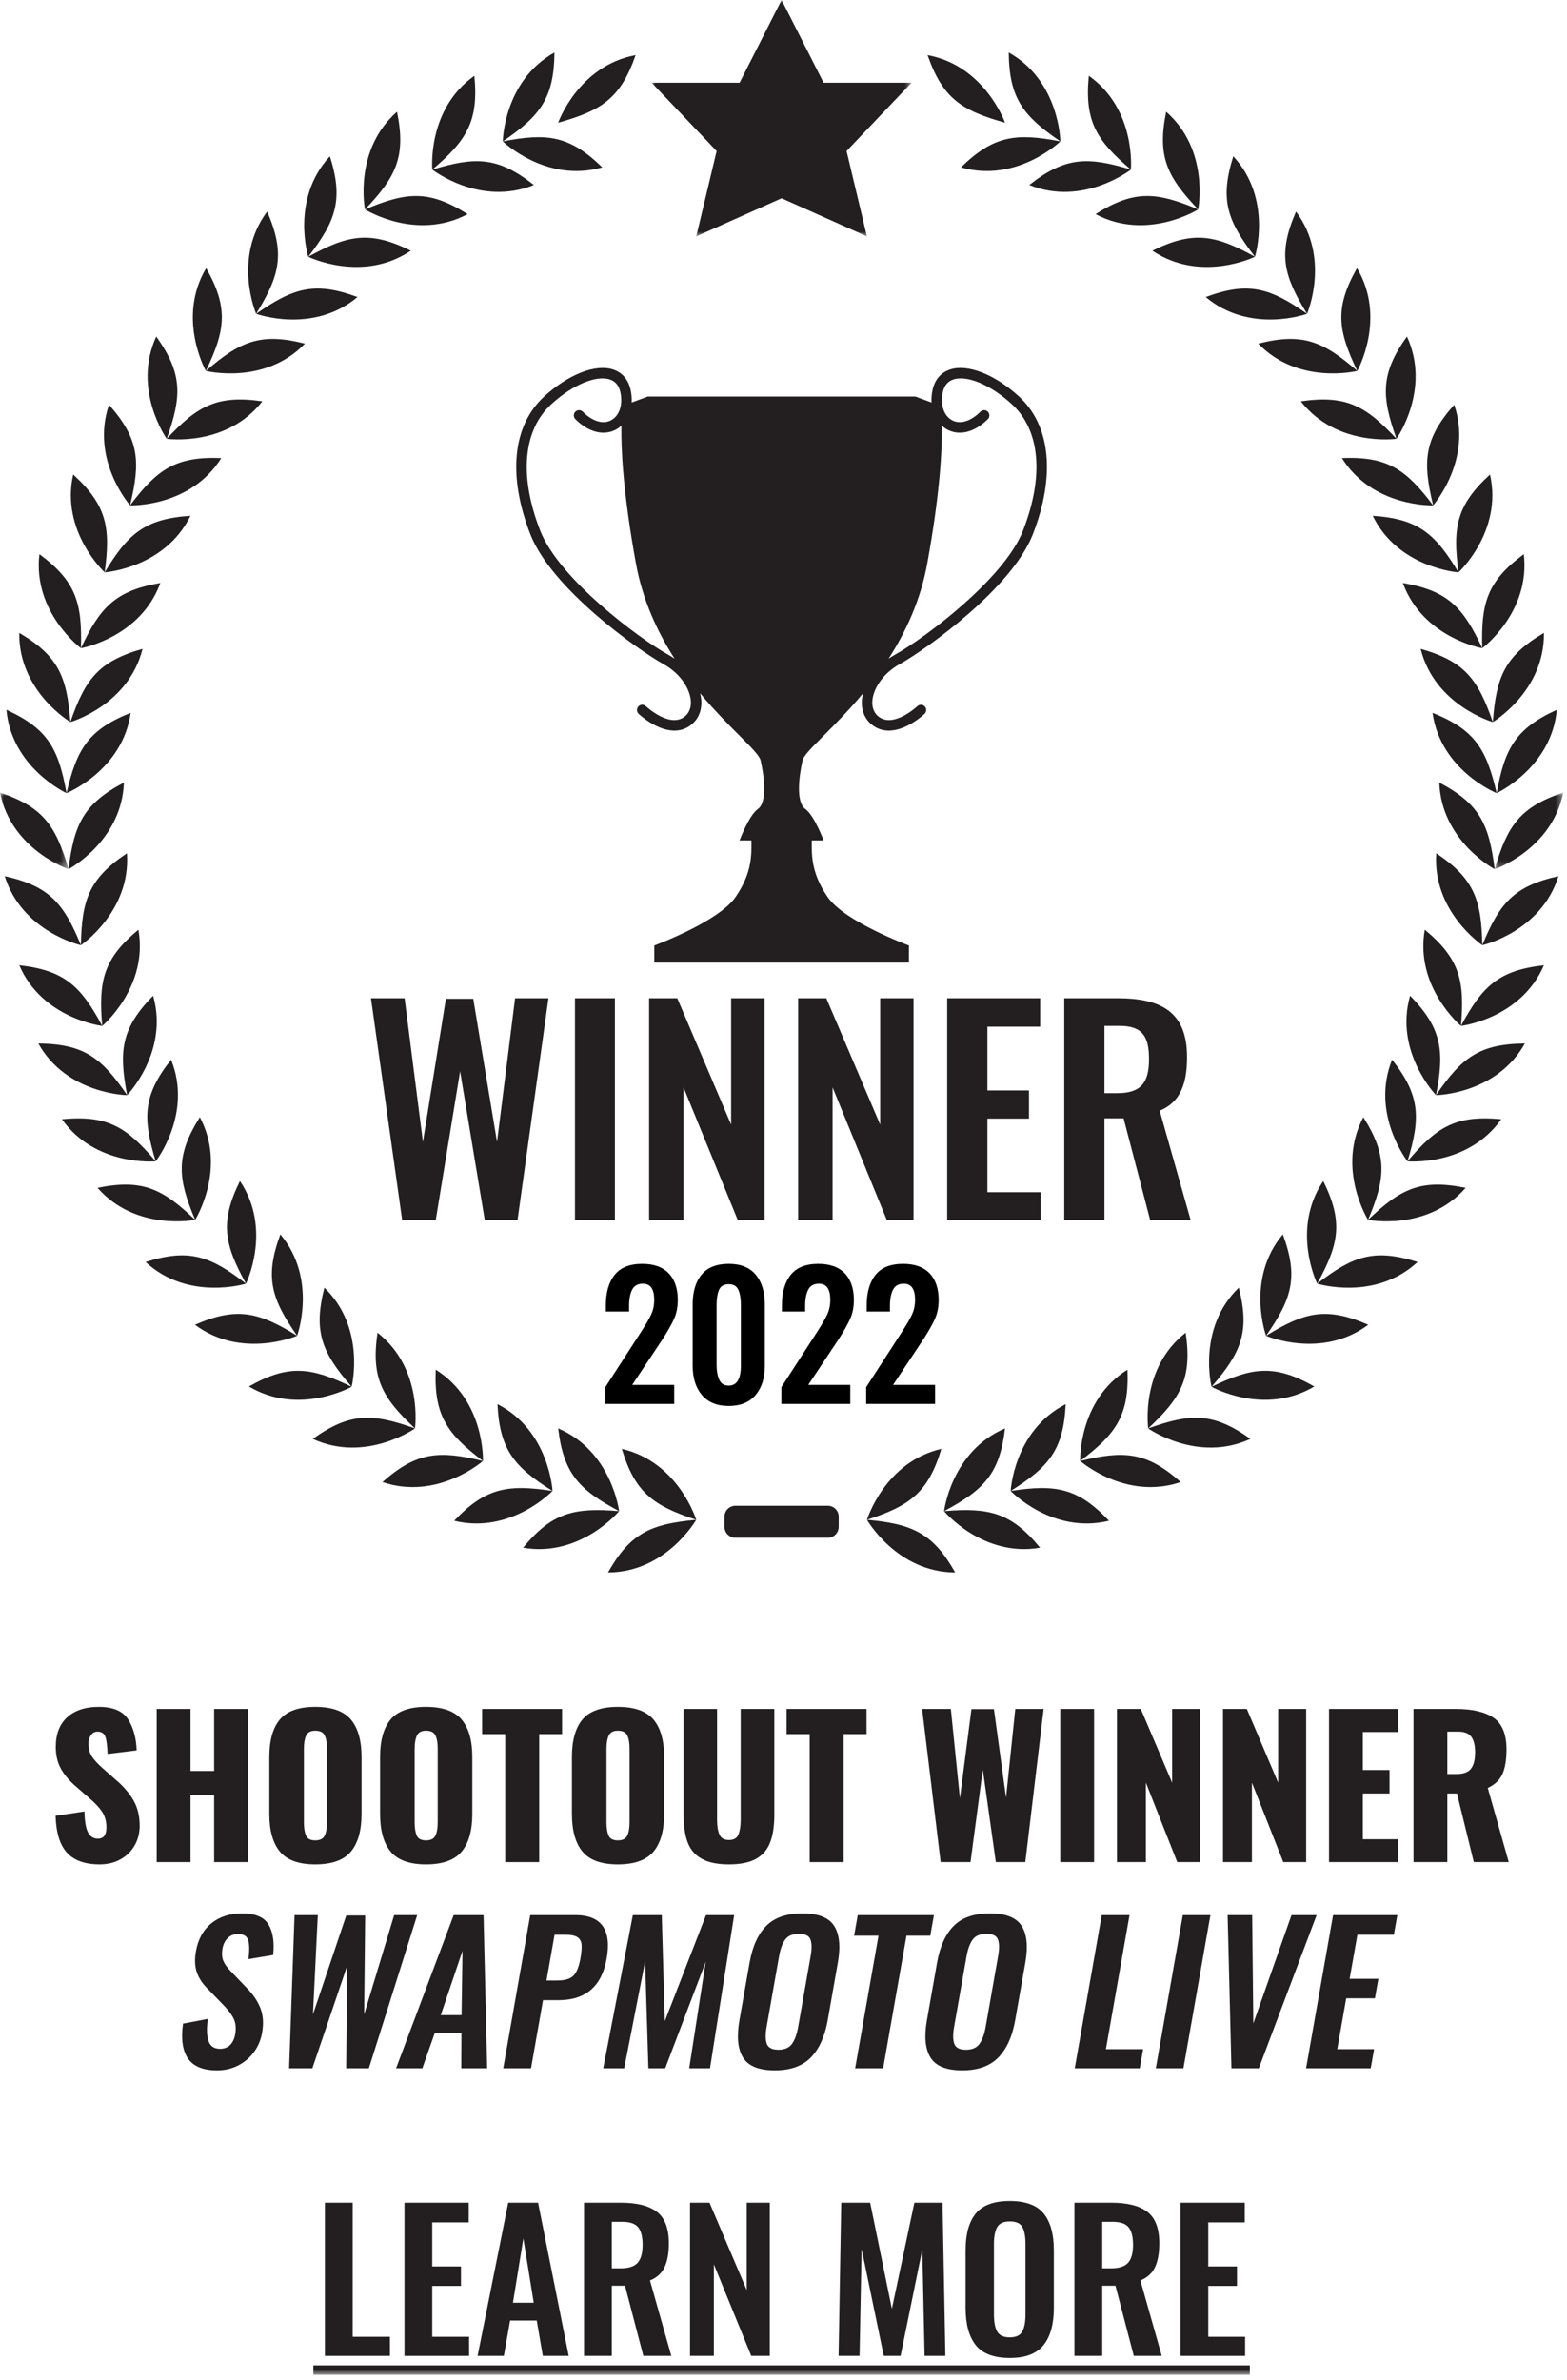 <?xml version="1.0" encoding="UTF-8"?>
<svg width="220px" height="334px" viewBox="0 0 220 334" version="1.1" xmlns="http://www.w3.org/2000/svg" xmlns:xlink="http://www.w3.org/1999/xlink">
    <title>winner_shootout_black_badge</title>
    <defs>
        <polygon id="path-1" points="0 0 36.484 0 36.484 33.168 0 33.168"></polygon>
        <polygon id="path-3" points="0 0 9.621 0 9.621 10.746 0 10.746"></polygon>
        <polygon id="path-5" points="0 0 9.62 0 9.62 10.746 0 10.746"></polygon>
        <polygon id="path-7" points="0 333.23 219.465 333.23 219.465 0 0 0"></polygon>
        <polygon id="path-9" points="0 333.23 219.465 333.23 219.465 0 0 0"></polygon>
        <polygon id="path-11" points="0 333.23 219.465 333.23 219.465 0 0 0"></polygon>
        <polygon id="path-13" points="0 333.23 219.465 333.23 219.465 0 0 0"></polygon>
        <polygon id="path-15" points="0 333.23 219.465 333.23 219.465 0 0 0"></polygon>
        <polygon id="path-17" points="0 333.23 219.465 333.23 219.465 0 0 0"></polygon>
        <polygon id="path-19" points="0 333.23 219.465 333.23 219.465 0 0 0"></polygon>
        <polygon id="path-21" points="0 333.23 219.465 333.23 219.465 0 0 0"></polygon>
        <polygon id="path-23" points="0 333.23 219.465 333.23 219.465 0 0 0"></polygon>
        <polygon id="path-25" points="0 333.23 219.465 333.23 219.465 0 0 0"></polygon>
        <polygon id="path-27" points="0 333.23 219.465 333.23 219.465 0 0 0"></polygon>
        <polygon id="path-29" points="0 333.23 219.465 333.23 219.465 0 0 0"></polygon>
        <polygon id="path-31" points="0 333.23 219.465 333.23 219.465 0 0 0"></polygon>
        <polygon id="path-33" points="0 333.23 219.465 333.23 219.465 0 0 0"></polygon>
        <polygon id="path-35" points="0 333.23 219.465 333.23 219.465 0 0 0"></polygon>
        <polygon id="path-37" points="0 333.23 219.465 333.23 219.465 0 0 0"></polygon>
        <polygon id="path-39" points="0 333.23 219.465 333.23 219.465 0 0 0"></polygon>
        <polygon id="path-41" points="0 333.23 219.465 333.23 219.465 0 0 0"></polygon>
        <polygon id="path-43" points="0 333.23 219.465 333.23 219.465 0 0 0"></polygon>
        <polygon id="path-45" points="0 333.23 219.465 333.23 219.465 0 0 0"></polygon>
        <polygon id="path-47" points="0 333.23 219.465 333.23 219.465 0 0 0"></polygon>
        <polygon id="path-49" points="0 333.23 219.465 333.23 219.465 0 0 0"></polygon>
        <polygon id="path-51" points="0 333.23 219.465 333.23 219.465 0 0 0"></polygon>
        <polygon id="path-53" points="0 333.23 219.465 333.23 219.465 0 0 0"></polygon>
        <polygon id="path-55" points="0 333.23 219.465 333.23 219.465 0 0 0"></polygon>
        <polygon id="path-57" points="0 333.23 219.465 333.23 219.465 0 0 0"></polygon>
        <polygon id="path-59" points="0 333.23 219.465 333.23 219.465 0 0 0"></polygon>
        <polygon id="path-61" points="0 333.23 219.465 333.23 219.465 0 0 0"></polygon>
        <polygon id="path-63" points="0 333.23 219.465 333.23 219.465 0 0 0"></polygon>
        <polygon id="path-65" points="0 333.23 219.465 333.23 219.465 0 0 0"></polygon>
        <polygon id="path-67" points="0 333.23 219.465 333.23 219.465 0 0 0"></polygon>
        <polygon id="path-69" points="0 333.23 219.465 333.23 219.465 0 0 0"></polygon>
        <polygon id="path-71" points="0 333.23 219.465 333.23 219.465 0 0 0"></polygon>
        <polygon id="path-73" points="0 333.23 219.465 333.23 219.465 0 0 0"></polygon>
        <polygon id="path-75" points="0 333.23 219.465 333.23 219.465 0 0 0"></polygon>
        <polygon id="path-77" points="0 333.23 219.465 333.23 219.465 0 0 0"></polygon>
        <polygon id="path-79" points="0 333.23 219.465 333.23 219.465 0 0 0"></polygon>
        <polygon id="path-81" points="0 333.23 219.465 333.23 219.465 0 0 0"></polygon>
        <polygon id="path-83" points="0 333.23 219.465 333.23 219.465 0 0 0"></polygon>
        <polygon id="path-85" points="0 333.23 219.465 333.23 219.465 0 0 0"></polygon>
        <polygon id="path-87" points="0 333.23 219.465 333.23 219.465 0 0 0"></polygon>
        <polygon id="path-89" points="0 333.23 219.465 333.23 219.465 0 0 0"></polygon>
    </defs>
    <g id="Page-1" stroke="none" stroke-width="1" fill="none" fill-rule="evenodd">
        <g id="winner_shootout_black_badge" transform="translate(-0, 0)">
            <path d="M143.626,74.453 C140.989,81.209 129.829,89.547 125.621,91.885 C125.318,92.054 125.029,92.24 124.749,92.433 C127.158,88.695 129.242,84.246 130.186,79.05 C132.017,68.982 132.284,62.897 132.224,59.727 C132.453,59.933 132.698,60.123 132.976,60.271 C134.706,61.201 136.846,60.656 138.689,58.813 C138.977,58.526 138.976,58.059 138.688,57.771 C138.401,57.482 137.931,57.484 137.645,57.772 C136.29,59.128 134.805,59.578 133.671,58.971 C132.523,58.358 132.004,56.841 132.351,55.107 C132.548,54.123 133.037,53.516 133.847,53.249 C135.776,52.613 139.076,53.996 142.038,56.696 C146.033,60.334 146.612,66.806 143.626,74.453 M93.844,91.885 C89.636,89.547 78.477,81.209 75.839,74.453 C72.853,66.806 73.433,60.334 77.427,56.696 C80.39,53.996 83.689,52.613 85.618,53.249 C86.428,53.516 86.918,54.123 87.115,55.107 C87.461,56.841 86.943,58.358 85.795,58.971 C84.66,59.578 83.176,59.128 81.82,57.772 C81.534,57.484 81.064,57.482 80.778,57.771 C80.489,58.059 80.489,58.526 80.776,58.813 C82.62,60.656 84.759,61.201 86.489,60.271 C86.767,60.123 87.013,59.933 87.242,59.727 C87.182,62.897 87.449,68.982 89.279,79.05 C90.224,84.246 92.308,88.695 94.717,92.434 C94.437,92.24 94.148,92.054 93.844,91.885 M143.031,55.605 C139.637,52.513 135.845,51.039 133.387,51.848 C132.065,52.283 131.208,53.309 130.906,54.818 C130.791,55.391 130.755,55.948 130.784,56.48 L128.528,55.648 L109.733,55.648 L90.938,55.648 L88.681,56.48 C88.711,55.948 88.675,55.391 88.56,54.818 C88.258,53.309 87.401,52.283 86.078,51.848 C83.62,51.039 79.829,52.513 76.434,55.605 C71.963,59.678 71.247,66.742 74.465,74.989 C77.403,82.512 89.344,91.071 93.128,93.174 C95.704,94.604 96.926,96.852 96.995,98.445 C97.024,99.121 96.872,100.054 95.977,100.659 C93.874,102.074 90.704,99.125 90.673,99.096 C90.378,98.816 89.911,98.828 89.631,99.124 C89.352,99.42 89.363,99.886 89.658,100.166 C89.785,100.285 92.108,102.455 94.573,102.52 C95.323,102.539 96.085,102.365 96.803,101.88 C97.941,101.111 98.532,99.869 98.467,98.382 C98.452,98.017 98.387,97.651 98.297,97.286 C102.471,102.307 106.494,105.428 106.784,106.69 C107.337,109.085 107.706,112.586 106.416,113.507 C105.126,114.429 103.836,117.93 103.836,117.93 L105.495,117.93 C105.495,119.773 105.679,122.352 103.283,125.853 C100.888,129.354 91.859,132.671 91.859,132.671 L91.859,135.067 L109.733,135.067 L127.606,135.067 L127.606,132.671 C127.606,132.671 118.577,129.354 116.182,125.853 C113.787,122.352 113.971,119.773 113.971,117.93 L115.629,117.93 C115.629,117.93 114.339,114.429 113.05,113.507 C111.76,112.586 112.128,109.085 112.681,106.69 C112.972,105.428 116.995,102.307 121.168,97.286 C121.079,97.651 121.013,98.017 120.998,98.382 C120.933,99.869 121.524,101.111 122.662,101.88 C123.381,102.365 124.143,102.539 124.893,102.52 C127.357,102.455 129.681,100.285 129.808,100.166 C130.103,99.886 130.113,99.42 129.835,99.124 C129.555,98.828 129.088,98.816 128.793,99.096 C128.761,99.125 125.591,102.074 123.489,100.659 C122.594,100.054 122.441,99.121 122.47,98.445 C122.539,96.852 123.761,94.604 126.337,93.174 C130.121,91.071 142.063,82.512 145,74.989 C148.219,66.742 147.502,59.678 143.031,55.605" id="Fill-1" fill="#231F20" fill-rule="nonzero"></path>
            <g id="Fill-3-Clipped" transform="translate(91.491, 0)">
                <mask id="mask-2" fill="white">
                    <use xlink:href="#path-1"></use>
                </mask>
                <g id="path-1"></g>
                <polygon id="Fill-3" fill="#231F20" fill-rule="nonzero" mask="url(#mask-2)" points="36.484 11.609 24.138 11.609 18.242 -0 12.345 11.609 0 11.609 9.121 21.191 6.263 33.168 18.242 27.824 30.22 33.168 27.363 21.191"></polygon>
            </g>
            <path d="M87.303,203.306 C89.146,209.448 91.725,211.291 97.745,213.256 C97.745,213.256 95.278,205.149 87.303,203.306" id="Fill-6" fill="#231F20" fill-rule="nonzero"></path>
            <path d="M85.36,220.65 C93.545,220.617 97.745,213.256 97.745,213.256 C91.439,213.842 88.516,215.068 85.36,220.65" id="Fill-8" fill="#231F20" fill-rule="nonzero"></path>
            <path d="M78.366,200.432 C79.114,206.801 81.334,209.063 86.921,212.045 C86.921,212.045 85.9,203.632 78.366,200.432" id="Fill-10" fill="#231F20" fill-rule="nonzero"></path>
            <path d="M86.921,212.044 C80.61,211.525 77.518,212.225 73.44,217.175 C81.507,218.564 86.921,212.044 86.921,212.044" id="Fill-12" fill="#231F20" fill-rule="nonzero"></path>
            <path d="M69.847,197.032 C70.149,203.437 72.206,205.849 77.571,209.213 C77.571,209.213 77.139,200.75 69.847,197.032" id="Fill-14" fill="#231F20" fill-rule="nonzero"></path>
            <path d="M77.571,209.213 C71.312,208.256 68.179,208.738 63.766,213.391 C71.716,215.339 77.571,209.213 77.571,209.213" id="Fill-16" fill="#231F20" fill-rule="nonzero"></path>
            <path d="M61.175,192.196 C60.918,198.604 62.757,201.185 67.809,205.004 C67.809,205.004 68.116,196.535 61.175,192.196" id="Fill-18" fill="#231F20" fill-rule="nonzero"></path>
            <path d="M53.692,207.962 C61.442,210.596 67.808,205.003 67.808,205.003 C61.656,203.504 58.494,203.712 53.692,207.962" id="Fill-20" fill="#231F20" fill-rule="nonzero"></path>
            <path d="M53.001,187.006 C52.075,193.351 53.635,196.112 58.26,200.437 C58.26,200.437 59.45,192.046 53.001,187.006" id="Fill-22" fill="#231F20" fill-rule="nonzero"></path>
            <path d="M43.911,201.904 C51.344,205.334 58.26,200.437 58.26,200.437 C52.298,198.303 49.131,198.179 43.911,201.904" id="Fill-24" fill="#231F20" fill-rule="nonzero"></path>
            <path d="M45.543,180.686 C43.959,186.9 45.221,189.807 49.369,194.593 C49.369,194.593 51.43,186.373 45.543,180.686" id="Fill-26" fill="#231F20" fill-rule="nonzero"></path>
            <path d="M34.945,194.552 C41.978,198.74 49.369,194.593 49.369,194.593 C43.663,191.847 40.525,191.392 34.945,194.552" id="Fill-28" fill="#231F20" fill-rule="nonzero"></path>
            <path d="M39.363,173.207 C37.138,179.221 38.09,182.245 41.715,187.438 C41.715,187.438 44.623,179.478 39.363,173.207" id="Fill-30" fill="#231F20" fill-rule="nonzero"></path>
            <path d="M41.715,187.438 C36.327,184.111 33.255,183.331 27.373,185.89 C33.931,190.79 41.715,187.438 41.715,187.438" id="Fill-32" fill="#231F20" fill-rule="nonzero"></path>
            <path d="M33.688,165.723 C30.847,171.472 31.477,174.579 34.539,180.122 C34.539,180.122 38.264,172.51 33.688,165.723" id="Fill-34" fill="#231F20" fill-rule="nonzero"></path>
            <path d="M34.539,180.122 C29.529,176.25 26.554,175.153 20.439,177.083 C26.447,182.642 34.539,180.122 34.539,180.122" id="Fill-36" fill="#231F20" fill-rule="nonzero"></path>
            <path d="M28.059,156.764 C24.633,162.184 24.934,165.34 27.4,171.173 C27.4,171.173 31.901,163.992 28.059,156.764" id="Fill-38" fill="#231F20" fill-rule="nonzero"></path>
            <path d="M27.399,171.173 C22.821,166.798 19.978,165.396 13.694,166.677 C19.089,172.833 27.399,171.173 27.399,171.173" id="Fill-40" fill="#231F20" fill-rule="nonzero"></path>
            <path d="M24.019,148.696 C20.045,153.728 20.016,156.898 21.857,162.956 C21.857,162.956 27.085,156.286 24.019,148.696" id="Fill-42" fill="#231F20" fill-rule="nonzero"></path>
            <path d="M21.858,162.956 C17.762,158.127 15.081,156.435 8.698,157.052 C13.42,163.738 21.858,162.956 21.858,162.956" id="Fill-44" fill="#231F20" fill-rule="nonzero"></path>
            <path d="M21.494,139.716 C17.015,144.305 16.654,147.455 17.852,153.673 C17.852,153.673 23.747,147.585 21.494,139.716" id="Fill-46" fill="#231F20" fill-rule="nonzero"></path>
            <path d="M5.382,146.425 C9.379,153.568 17.853,153.672 17.853,153.672 C14.284,148.441 11.795,146.479 5.382,146.425" id="Fill-48" fill="#231F20" fill-rule="nonzero"></path>
            <path d="M19.433,130.457 C14.499,134.553 13.811,137.648 14.353,143.957 C14.353,143.957 20.852,138.518 19.433,130.457" id="Fill-50" fill="#231F20" fill-rule="nonzero"></path>
            <path d="M14.353,143.957 C11.351,138.381 9.08,136.169 2.708,135.446 C5.937,142.966 14.353,143.957 14.353,143.957" id="Fill-52" fill="#231F20" fill-rule="nonzero"></path>
            <path d="M17.82,119.734 C12.486,123.292 11.477,126.297 11.358,132.629 C11.358,132.629 18.389,127.899 17.82,119.734" id="Fill-54" fill="#231F20" fill-rule="nonzero"></path>
            <path d="M11.357,132.628 C8.954,126.769 6.928,124.332 0.665,122.946 C3.091,130.764 11.357,132.628 11.357,132.628" id="Fill-56" fill="#231F20" fill-rule="nonzero"></path>
            <path d="M17.396,109.814 C11.718,112.795 10.402,115.678 9.621,121.963 C9.621,121.963 17.109,117.994 17.396,109.814" id="Fill-58" fill="#231F20" fill-rule="nonzero"></path>
            <g id="Fill-60-Clipped" transform="translate(0, 111.217)">
                <mask id="mask-4" fill="white">
                    <use xlink:href="#path-3"></use>
                </mask>
                <g id="path-3"></g>
                <path d="M9.621,10.746 C7.844,4.668 6.083,2.033 -0,0 C1.594,8.028 9.621,10.746 9.621,10.746" id="Fill-60" fill="#231F20" fill-rule="nonzero" mask="url(#mask-4)"></path>
            </g>
            <path d="M18.345,100.027 C12.386,102.398 10.775,105.128 9.342,111.296 C9.342,111.296 17.203,108.133 18.345,100.027" id="Fill-63" fill="#231F20" fill-rule="nonzero"></path>
            <path d="M9.342,111.296 C8.209,105.066 6.733,102.261 0.897,99.603 C1.643,107.754 9.342,111.296 9.342,111.296" id="Fill-65" fill="#231F20" fill-rule="nonzero"></path>
            <path d="M20.012,91.053 C13.838,92.788 11.95,95.335 9.88,101.32 C9.88,101.32 18.029,98.995 20.012,91.053" id="Fill-67" fill="#231F20" fill-rule="nonzero"></path>
            <path d="M9.88,101.32 C9.405,95.005 8.23,92.061 2.704,88.808 C2.595,96.993 9.88,101.32 9.88,101.32" id="Fill-69" fill="#231F20" fill-rule="nonzero"></path>
            <path d="M22.511,81.804 C16.191,82.884 14.047,85.22 11.362,90.955 C11.362,90.955 19.71,89.495 22.511,81.804" id="Fill-71" fill="#231F20" fill-rule="nonzero"></path>
            <path d="M11.363,90.955 C11.55,84.625 10.69,81.574 5.534,77.761 C4.569,85.89 11.363,90.955 11.363,90.955" id="Fill-73" fill="#231F20" fill-rule="nonzero"></path>
            <path d="M26.74,72.378 C20.341,72.792 17.966,74.891 14.696,80.314 C14.696,80.314 23.151,79.735 26.74,72.378" id="Fill-75" fill="#231F20" fill-rule="nonzero"></path>
            <path d="M14.696,80.314 C15.545,74.039 15.008,70.915 10.278,66.583 C8.468,74.567 14.696,80.314 14.696,80.314" id="Fill-77" fill="#231F20" fill-rule="nonzero"></path>
            <path d="M31.067,64.278 C24.659,64.02 22.078,65.86 18.259,70.911 C18.259,70.911 26.728,71.219 31.067,64.278" id="Fill-79" fill="#231F20" fill-rule="nonzero"></path>
            <path d="M15.3,56.794 C12.666,64.544 18.259,70.911 18.259,70.911 C19.759,64.759 19.55,61.596 15.3,56.794" id="Fill-81" fill="#231F20" fill-rule="nonzero"></path>
            <path d="M36.835,56.314 C30.49,55.388 27.73,56.947 23.404,61.572 C23.404,61.572 31.794,62.763 36.835,56.314" id="Fill-83" fill="#231F20" fill-rule="nonzero"></path>
            <path d="M21.938,47.223 C18.508,54.655 23.404,61.572 23.404,61.572 C25.539,55.61 25.663,52.443 21.938,47.223" id="Fill-85" fill="#231F20" fill-rule="nonzero"></path>
            <path d="M42.814,48.221 C36.6,46.637 33.692,47.899 28.906,52.047 C28.906,52.047 37.126,54.108 42.814,48.221" id="Fill-87" fill="#231F20" fill-rule="nonzero"></path>
            <path d="M28.948,37.623 C24.76,44.656 28.906,52.047 28.906,52.047 C31.653,46.341 32.107,43.204 28.948,37.623" id="Fill-89" fill="#231F20" fill-rule="nonzero"></path>
            <path d="M50.191,41.682 C44.176,39.457 41.153,40.408 35.96,44.033 C35.96,44.033 43.92,46.942 50.191,41.682" id="Fill-91" fill="#231F20" fill-rule="nonzero"></path>
            <path d="M37.51,29.692 C32.609,36.249 35.961,44.033 35.961,44.033 C39.288,38.645 40.068,35.573 37.51,29.692" id="Fill-93" fill="#231F20" fill-rule="nonzero"></path>
            <path d="M57.675,35.177 C51.927,32.336 48.819,32.966 43.276,36.027 C43.276,36.027 50.888,39.753 57.675,35.177" id="Fill-95" fill="#231F20" fill-rule="nonzero"></path>
            <path d="M46.316,21.927 C40.757,27.935 43.276,36.027 43.276,36.027 C47.149,31.016 48.246,28.043 46.316,21.927" id="Fill-97" fill="#231F20" fill-rule="nonzero"></path>
            <path d="M65.653,30.047 C60.233,26.62 57.077,26.922 51.244,29.387 C51.244,29.387 58.425,33.888 65.653,30.047" id="Fill-99" fill="#231F20" fill-rule="nonzero"></path>
            <path d="M55.741,15.683 C49.585,21.077 51.244,29.388 51.244,29.388 C55.619,24.81 57.021,21.967 55.741,15.683" id="Fill-101" fill="#231F20" fill-rule="nonzero"></path>
            <path d="M74.956,25.96 C69.924,21.986 66.754,21.956 60.696,23.798 C60.696,23.798 67.366,29.025 74.956,25.96" id="Fill-103" fill="#231F20" fill-rule="nonzero"></path>
            <path d="M66.6,10.638 C59.913,15.359 60.696,23.798 60.696,23.798 C65.525,19.702 67.216,17.021 66.6,10.638" id="Fill-105" fill="#231F20" fill-rule="nonzero"></path>
            <path d="M84.55,23.482 C79.961,19.003 76.812,18.642 70.594,19.841 C70.594,19.841 76.681,25.736 84.55,23.482" id="Fill-107" fill="#231F20" fill-rule="nonzero"></path>
            <path d="M77.841,7.37 C70.697,11.367 70.593,19.841 70.593,19.841 C75.824,16.272 77.786,13.783 77.841,7.37" id="Fill-109" fill="#231F20" fill-rule="nonzero"></path>
            <path d="M89.237,7.738 C81.188,9.227 78.366,17.218 78.366,17.218 C84.466,15.52 87.124,13.793 89.237,7.738" id="Fill-111" fill="#231F20" fill-rule="nonzero"></path>
            <path d="M132.163,203.306 C130.32,209.448 127.741,211.291 121.721,213.256 C121.721,213.256 124.188,205.149 132.163,203.306" id="Fill-113" fill="#231F20" fill-rule="nonzero"></path>
            <path d="M134.105,220.65 C125.92,220.617 121.72,213.256 121.72,213.256 C128.026,213.842 130.949,215.068 134.105,220.65" id="Fill-115" fill="#231F20" fill-rule="nonzero"></path>
            <path d="M141.1,200.432 C140.351,206.801 138.131,209.063 132.544,212.045 C132.544,212.045 133.565,203.632 141.1,200.432" id="Fill-117" fill="#231F20" fill-rule="nonzero"></path>
            <path d="M132.544,212.044 C138.855,211.525 141.947,212.225 146.025,217.175 C137.958,218.564 132.544,212.044 132.544,212.044" id="Fill-119" fill="#231F20" fill-rule="nonzero"></path>
            <path d="M149.618,197.032 C149.316,203.437 147.259,205.849 141.894,209.213 C141.894,209.213 142.326,200.75 149.618,197.032" id="Fill-121" fill="#231F20" fill-rule="nonzero"></path>
            <path d="M141.894,209.213 C148.153,208.256 151.286,208.738 155.699,213.391 C147.749,215.339 141.894,209.213 141.894,209.213" id="Fill-123" fill="#231F20" fill-rule="nonzero"></path>
            <path d="M158.29,192.196 C158.547,198.604 156.708,201.185 151.656,205.004 C151.656,205.004 151.349,196.535 158.29,192.196" id="Fill-125" fill="#231F20" fill-rule="nonzero"></path>
            <path d="M165.773,207.962 C158.023,210.596 151.657,205.003 151.657,205.003 C157.809,203.504 160.971,203.712 165.773,207.962" id="Fill-127" fill="#231F20" fill-rule="nonzero"></path>
            <path d="M166.464,187.006 C167.39,193.351 165.83,196.112 161.205,200.437 C161.205,200.437 160.015,192.046 166.464,187.006" id="Fill-129" fill="#231F20" fill-rule="nonzero"></path>
            <path d="M175.554,201.904 C168.122,205.334 161.205,200.437 161.205,200.437 C167.167,198.303 170.334,198.179 175.554,201.904" id="Fill-131" fill="#231F20" fill-rule="nonzero"></path>
            <path d="M173.922,180.686 C175.506,186.9 174.244,189.807 170.096,194.593 C170.096,194.593 168.035,186.373 173.922,180.686" id="Fill-133" fill="#231F20" fill-rule="nonzero"></path>
            <path d="M184.521,194.552 C177.488,198.74 170.097,194.593 170.097,194.593 C175.803,191.847 178.94,191.392 184.521,194.552" id="Fill-135" fill="#231F20" fill-rule="nonzero"></path>
            <path d="M180.102,173.207 C182.327,179.221 181.375,182.245 177.75,187.438 C177.75,187.438 174.843,179.478 180.102,173.207" id="Fill-137" fill="#231F20" fill-rule="nonzero"></path>
            <path d="M177.751,187.438 C183.139,184.111 186.211,183.331 192.092,185.89 C185.535,190.79 177.751,187.438 177.751,187.438" id="Fill-139" fill="#231F20" fill-rule="nonzero"></path>
            <path d="M185.777,165.723 C188.618,171.472 187.988,174.579 184.926,180.122 C184.926,180.122 181.201,172.51 185.777,165.723" id="Fill-141" fill="#231F20" fill-rule="nonzero"></path>
            <path d="M184.927,180.122 C189.936,176.25 192.911,175.153 199.026,177.083 C193.018,182.642 184.927,180.122 184.927,180.122" id="Fill-143" fill="#231F20" fill-rule="nonzero"></path>
            <path d="M191.407,156.764 C194.833,162.184 194.532,165.34 192.066,171.173 C192.066,171.173 187.566,163.992 191.407,156.764" id="Fill-145" fill="#231F20" fill-rule="nonzero"></path>
            <path d="M192.066,171.173 C196.644,166.798 199.487,165.396 205.771,166.677 C200.376,172.833 192.066,171.173 192.066,171.173" id="Fill-147" fill="#231F20" fill-rule="nonzero"></path>
            <path d="M195.446,148.696 C199.42,153.728 199.449,156.898 197.608,162.956 C197.608,162.956 192.38,156.286 195.446,148.696" id="Fill-149" fill="#231F20" fill-rule="nonzero"></path>
            <path d="M197.608,162.956 C201.704,158.127 204.385,156.435 210.768,157.052 C206.046,163.738 197.608,162.956 197.608,162.956" id="Fill-151" fill="#231F20" fill-rule="nonzero"></path>
            <path d="M197.972,139.716 C202.451,144.305 202.812,147.455 201.613,153.673 C201.613,153.673 195.718,147.585 197.972,139.716" id="Fill-153" fill="#231F20" fill-rule="nonzero"></path>
            <path d="M214.084,146.425 C210.087,153.568 201.613,153.672 201.613,153.672 C205.182,148.441 207.671,146.479 214.084,146.425" id="Fill-155" fill="#231F20" fill-rule="nonzero"></path>
            <path d="M200.033,130.457 C204.967,134.553 205.655,137.648 205.113,143.957 C205.113,143.957 198.614,138.518 200.033,130.457" id="Fill-157" fill="#231F20" fill-rule="nonzero"></path>
            <path d="M205.112,143.957 C208.114,138.381 210.385,136.169 216.757,135.446 C213.528,142.966 205.112,143.957 205.112,143.957" id="Fill-159" fill="#231F20" fill-rule="nonzero"></path>
            <path d="M201.646,119.734 C206.98,123.292 207.989,126.297 208.108,132.629 C208.108,132.629 201.077,127.899 201.646,119.734" id="Fill-161" fill="#231F20" fill-rule="nonzero"></path>
            <path d="M208.108,132.628 C210.511,126.769 212.538,124.332 218.8,122.946 C216.375,130.764 208.108,132.628 208.108,132.628" id="Fill-163" fill="#231F20" fill-rule="nonzero"></path>
            <path d="M202.07,109.814 C207.748,112.795 209.064,115.678 209.845,121.963 C209.845,121.963 202.357,117.994 202.07,109.814" id="Fill-165" fill="#231F20" fill-rule="nonzero"></path>
            <g id="Fill-167-Clipped" transform="translate(209.845, 111.217)">
                <mask id="mask-6" fill="white">
                    <use xlink:href="#path-5"></use>
                </mask>
                <g id="path-5"></g>
                <path d="M0,10.746 C1.777,4.668 3.538,2.033 9.621,0 C8.027,8.028 0,10.746 0,10.746" id="Fill-167" fill="#231F20" fill-rule="nonzero" mask="url(#mask-6)"></path>
            </g>
            <path d="M201.121,100.027 C207.079,102.398 208.69,105.128 210.123,111.296 C210.123,111.296 202.262,108.133 201.121,100.027" id="Fill-170" fill="#231F20" fill-rule="nonzero"></path>
            <path d="M210.123,111.296 C211.256,105.066 212.732,102.261 218.568,99.603 C217.822,107.754 210.123,111.296 210.123,111.296" id="Fill-172" fill="#231F20" fill-rule="nonzero"></path>
            <path d="M199.454,91.053 C205.627,92.788 207.515,95.335 209.585,101.32 C209.585,101.32 201.436,98.995 199.454,91.053" id="Fill-174" fill="#231F20" fill-rule="nonzero"></path>
            <path d="M209.585,101.32 C210.06,95.005 211.235,92.061 216.761,88.808 C216.871,96.993 209.585,101.32 209.585,101.32" id="Fill-176" fill="#231F20" fill-rule="nonzero"></path>
            <path d="M196.954,81.804 C203.274,82.884 205.418,85.22 208.103,90.955 C208.103,90.955 199.755,89.495 196.954,81.804" id="Fill-178" fill="#231F20" fill-rule="nonzero"></path>
            <path d="M208.103,90.955 C207.915,84.625 208.776,81.574 213.932,77.761 C214.897,85.89 208.103,90.955 208.103,90.955" id="Fill-180" fill="#231F20" fill-rule="nonzero"></path>
            <path d="M192.725,72.378 C199.124,72.792 201.499,74.891 204.769,80.314 C204.769,80.314 196.314,79.735 192.725,72.378" id="Fill-182" fill="#231F20" fill-rule="nonzero"></path>
            <path d="M204.77,80.314 C203.921,74.039 204.458,70.915 209.188,66.583 C210.998,74.567 204.77,80.314 204.77,80.314" id="Fill-184" fill="#231F20" fill-rule="nonzero"></path>
            <path d="M188.399,64.278 C194.807,64.02 197.388,65.86 201.207,70.911 C201.207,70.911 192.738,71.219 188.399,64.278" id="Fill-186" fill="#231F20" fill-rule="nonzero"></path>
            <path d="M204.165,56.794 C206.799,64.544 201.207,70.911 201.207,70.911 C199.707,64.759 199.915,61.596 204.165,56.794" id="Fill-188" fill="#231F20" fill-rule="nonzero"></path>
            <path d="M182.63,56.314 C188.975,55.388 191.735,56.947 196.061,61.572 C196.061,61.572 187.671,62.763 182.63,56.314" id="Fill-190" fill="#231F20" fill-rule="nonzero"></path>
            <path d="M197.528,47.223 C200.958,54.655 196.062,61.572 196.062,61.572 C193.927,55.61 193.803,52.443 197.528,47.223" id="Fill-192" fill="#231F20" fill-rule="nonzero"></path>
            <path d="M176.651,48.221 C182.865,46.637 185.773,47.899 190.559,52.047 C190.559,52.047 182.339,54.108 176.651,48.221" id="Fill-194" fill="#231F20" fill-rule="nonzero"></path>
            <path d="M190.517,37.623 C194.705,44.656 190.559,52.047 190.559,52.047 C187.812,46.341 187.358,43.204 190.517,37.623" id="Fill-196" fill="#231F20" fill-rule="nonzero"></path>
            <path d="M169.274,41.682 C175.289,39.457 178.312,40.408 183.505,44.033 C183.505,44.033 175.545,46.942 169.274,41.682" id="Fill-198" fill="#231F20" fill-rule="nonzero"></path>
            <path d="M181.956,29.692 C186.856,36.249 183.505,44.033 183.505,44.033 C180.178,38.645 179.398,35.573 181.956,29.692" id="Fill-200" fill="#231F20" fill-rule="nonzero"></path>
            <path d="M161.791,35.177 C167.538,32.336 170.647,32.966 176.19,36.027 C176.19,36.027 168.577,39.753 161.791,35.177" id="Fill-202" fill="#231F20" fill-rule="nonzero"></path>
            <path d="M173.149,21.927 C178.708,27.935 176.189,36.027 176.189,36.027 C172.316,31.016 171.219,28.043 173.149,21.927" id="Fill-204" fill="#231F20" fill-rule="nonzero"></path>
            <path d="M153.812,30.047 C159.232,26.62 162.388,26.922 168.221,29.387 C168.221,29.387 161.04,33.888 153.812,30.047" id="Fill-206" fill="#231F20" fill-rule="nonzero"></path>
            <path d="M163.725,15.683 C169.881,21.077 168.22,29.388 168.22,29.388 C163.846,24.81 162.445,21.967 163.725,15.683" id="Fill-208" fill="#231F20" fill-rule="nonzero"></path>
            <path d="M144.51,25.96 C149.542,21.986 152.712,21.956 158.77,23.798 C158.77,23.798 152.1,29.025 144.51,25.96" id="Fill-210" fill="#231F20" fill-rule="nonzero"></path>
            <path d="M152.866,10.638 C159.553,15.359 158.77,23.798 158.77,23.798 C153.941,19.702 152.25,17.021 152.866,10.638" id="Fill-212" fill="#231F20" fill-rule="nonzero"></path>
            <path d="M134.916,23.482 C139.505,19.003 142.654,18.642 148.872,19.841 C148.872,19.841 142.785,25.736 134.916,23.482" id="Fill-214" fill="#231F20" fill-rule="nonzero"></path>
            <path d="M141.624,7.37 C148.768,11.367 148.872,19.841 148.872,19.841 C143.641,16.272 141.679,13.783 141.624,7.37" id="Fill-216" fill="#231F20" fill-rule="nonzero"></path>
            <path d="M130.229,7.738 C138.278,9.227 141.1,17.218 141.1,17.218 C135,15.52 132.342,13.793 130.229,7.738" id="Fill-218" fill="#231F20" fill-rule="nonzero"></path>
            <polygon id="Fill-220" fill="#231F20" fill-rule="nonzero" points="52.081 140.072 56.804 140.072 59.377 160.23 62.601 140.148 66.442 140.148 69.782 160.23 72.316 140.072 77 140.072 72.661 171.173 68.054 171.173 64.598 150.323 61.181 171.173 56.459 171.173"></polygon>
            <g id="Fill-222-Clipped">
                <mask id="mask-8" fill="white">
                    <use xlink:href="#path-7"></use>
                </mask>
                <g id="path-7"></g>
                <polygon id="Fill-222" fill="#231F20" fill-rule="nonzero" mask="url(#mask-8)" points="80.724 171.173 86.331 171.173 86.331 140.072 80.724 140.072"></polygon>
            </g>
            <g id="Fill-224-Clipped">
                <mask id="mask-10" fill="white">
                    <use xlink:href="#path-9"></use>
                </mask>
                <g id="path-7"></g>
                <polygon id="Fill-224" fill="#231F20" fill-rule="nonzero" mask="url(#mask-10)" points="91.131 140.072 95.085 140.072 102.649 157.81 102.649 140.072 107.333 140.072 107.333 171.173 103.57 171.173 95.968 152.589 95.968 171.173 91.131 171.173"></polygon>
            </g>
            <g id="Fill-225-Clipped">
                <mask id="mask-12" fill="white">
                    <use xlink:href="#path-11"></use>
                </mask>
                <g id="path-7"></g>
                <polygon id="Fill-225" fill="#231F20" fill-rule="nonzero" mask="url(#mask-12)" points="112.056 140.072 116.01 140.072 123.574 157.81 123.574 140.072 128.258 140.072 128.258 171.173 124.495 171.173 116.893 152.589 116.893 171.173 112.056 171.173"></polygon>
            </g>
            <g id="Fill-226-Clipped">
                <mask id="mask-14" fill="white">
                    <use xlink:href="#path-13"></use>
                </mask>
                <g id="path-7"></g>
                <polygon id="Fill-226" fill="#231F20" fill-rule="nonzero" mask="url(#mask-14)" points="132.982 140.072 146.037 140.072 146.037 144.065 138.627 144.065 138.627 153.011 144.463 153.011 144.463 156.965 138.627 156.965 138.627 167.294 146.114 167.294 146.114 171.173 132.982 171.173"></polygon>
            </g>
            <g id="Fill-227-Clipped">
                <mask id="mask-16" fill="white">
                    <use xlink:href="#path-15"></use>
                </mask>
                <g id="path-7"></g>
                <path d="M156.864,153.395 C160.128,153.395 161.318,151.974 161.318,148.634 C161.318,145.486 160.436,143.95 157.171,143.95 L155.059,143.95 L155.059,153.395 L156.864,153.395 Z M149.416,140.072 L156.903,140.072 C163.123,140.072 166.655,142.068 166.655,148.326 C166.655,152.05 165.733,154.662 162.815,155.852 L167.154,171.172 L161.472,171.172 L157.748,156.928 L155.059,156.928 L155.059,171.172 L149.416,171.172 L149.416,140.072 Z" id="Fill-227" fill="#231F20" fill-rule="nonzero" mask="url(#mask-16)"></path>
            </g>
            <g id="Fill-228-Clipped">
                <mask id="mask-18" fill="white">
                    <use xlink:href="#path-17"></use>
                </mask>
                <g id="path-7"></g>
                <path d="M116.227,215.775 L103.238,215.775 C102.402,215.775 101.717,215.09 101.717,214.254 L101.717,212.811 C101.717,211.975 102.402,211.29 103.238,211.29 L116.227,211.29 C117.064,211.29 117.748,211.975 117.748,212.811 L117.748,214.254 C117.748,215.09 117.064,215.775 116.227,215.775" id="Fill-228" fill="#231F20" fill-rule="nonzero" mask="url(#mask-18)"></path>
            </g>
            <g id="Fill-229-Clipped">
                <mask id="mask-20" fill="white">
                    <use xlink:href="#path-19"></use>
                </mask>
                <g id="path-7"></g>
                <path d="M9.409,259.979 C8.409,258.891 7.874,257.163 7.804,254.792 L11.863,254.181 C11.881,255.543 12.045,256.521 12.354,257.114 C12.663,257.707 13.128,258.002 13.747,258.002 C14.543,258.002 14.941,257.481 14.941,256.437 C14.941,255.605 14.751,254.889 14.371,254.288 C13.99,253.686 13.393,253.041 12.58,252.35 L10.722,250.732 C9.803,249.954 9.091,249.126 8.586,248.25 C8.082,247.375 7.83,246.336 7.83,245.133 C7.83,243.329 8.365,241.94 9.435,240.967 C10.506,239.995 11.978,239.508 13.853,239.508 C15.888,239.508 17.271,240.101 18.006,241.286 C18.74,242.471 19.134,243.913 19.186,245.611 L15.1,246.115 C15.064,245 14.963,244.201 14.795,243.713 C14.627,243.227 14.26,242.984 13.694,242.984 C13.287,242.984 12.973,243.157 12.752,243.501 C12.531,243.846 12.421,244.231 12.421,244.656 C12.421,245.381 12.584,245.992 12.911,246.487 C13.238,246.982 13.764,247.547 14.49,248.185 L16.267,249.75 C17.329,250.652 18.152,251.608 18.735,252.616 C19.319,253.625 19.611,254.818 19.611,256.198 C19.611,257.207 19.377,258.122 18.908,258.944 C18.439,259.767 17.78,260.416 16.931,260.894 C16.082,261.373 15.1,261.611 13.986,261.611 C11.933,261.611 10.408,261.067 9.409,259.979" id="Fill-229" fill="#231F20" fill-rule="nonzero" mask="url(#mask-20)"></path>
            </g>
            <g id="Fill-230-Clipped">
                <mask id="mask-22" fill="white">
                    <use xlink:href="#path-21"></use>
                </mask>
                <g id="path-7"></g>
                <polygon id="Fill-230" fill="#231F20" fill-rule="nonzero" mask="url(#mask-22)" points="21.999 239.799 26.749 239.799 26.749 248.503 30.065 248.503 30.065 239.799 34.842 239.799 34.842 261.292 30.065 261.292 30.065 251.899 26.749 251.899 26.749 261.292 21.999 261.292"></polygon>
            </g>
            <g id="Fill-231-Clipped">
                <mask id="mask-24" fill="white">
                    <use xlink:href="#path-23"></use>
                </mask>
                <g id="path-7"></g>
                <path d="M45.587,257.564 C45.8,257.114 45.906,256.499 45.906,255.72 L45.906,245.372 C45.906,244.576 45.8,243.957 45.587,243.514 C45.374,243.073 44.932,242.851 44.261,242.851 C43.623,242.851 43.199,243.077 42.986,243.528 C42.775,243.979 42.669,244.594 42.669,245.372 L42.669,255.72 C42.669,256.499 42.766,257.114 42.961,257.564 C43.154,258.015 43.589,258.241 44.261,258.241 C44.932,258.241 45.374,258.015 45.587,257.564 M39.298,259.82 C38.309,258.626 37.813,256.861 37.813,254.526 L37.813,246.54 C37.813,244.205 38.309,242.449 39.298,241.272 C40.288,240.096 41.943,239.508 44.261,239.508 C46.596,239.508 48.263,240.101 49.263,241.286 C50.261,242.471 50.761,244.222 50.761,246.54 L50.761,254.526 C50.761,256.861 50.261,258.626 49.263,259.82 C48.263,261.014 46.596,261.611 44.261,261.611 C41.943,261.611 40.288,261.014 39.298,259.82" id="Fill-231" fill="#231F20" fill-rule="nonzero" mask="url(#mask-24)"></path>
            </g>
            <g id="Fill-232-Clipped">
                <mask id="mask-26" fill="white">
                    <use xlink:href="#path-25"></use>
                </mask>
                <g id="path-7"></g>
                <path d="M61.136,257.564 C61.348,257.114 61.454,256.499 61.454,255.72 L61.454,245.372 C61.454,244.576 61.348,243.957 61.136,243.514 C60.923,243.073 60.481,242.851 59.809,242.851 C59.172,242.851 58.747,243.077 58.535,243.528 C58.323,243.979 58.217,244.594 58.217,245.372 L58.217,255.72 C58.217,256.499 58.314,257.114 58.509,257.564 C58.703,258.015 59.137,258.241 59.809,258.241 C60.481,258.241 60.923,258.015 61.136,257.564 M54.847,259.82 C53.857,258.626 53.362,256.861 53.362,254.526 L53.362,246.54 C53.362,244.205 53.857,242.449 54.847,241.272 C55.837,240.096 57.491,239.508 59.809,239.508 C62.144,239.508 63.811,240.101 64.811,241.286 C65.81,242.471 66.31,244.222 66.31,246.54 L66.31,254.526 C66.31,256.861 65.81,258.626 64.811,259.82 C63.811,261.014 62.144,261.611 59.809,261.611 C57.491,261.611 55.837,261.014 54.847,259.82" id="Fill-232" fill="#231F20" fill-rule="nonzero" mask="url(#mask-26)"></path>
            </g>
            <g id="Fill-233-Clipped">
                <mask id="mask-28" fill="white">
                    <use xlink:href="#path-27"></use>
                </mask>
                <g id="path-7"></g>
                <polygon id="Fill-233" fill="#231F20" fill-rule="nonzero" mask="url(#mask-28)" points="70.927 243.329 67.69 243.329 67.69 239.8 78.913 239.8 78.913 243.329 75.703 243.329 75.703 261.293 70.927 261.293"></polygon>
            </g>
            <g id="Fill-234-Clipped">
                <mask id="mask-30" fill="white">
                    <use xlink:href="#path-29"></use>
                </mask>
                <g id="path-7"></g>
                <path d="M88.069,257.564 C88.281,257.114 88.387,256.499 88.387,255.72 L88.387,245.372 C88.387,244.576 88.281,243.957 88.069,243.514 C87.856,243.073 87.414,242.851 86.742,242.851 C86.105,242.851 85.68,243.077 85.468,243.528 C85.256,243.979 85.15,244.594 85.15,245.372 L85.15,255.72 C85.15,256.499 85.247,257.114 85.442,257.564 C85.636,258.015 86.07,258.241 86.742,258.241 C87.414,258.241 87.856,258.015 88.069,257.564 M81.78,259.82 C80.79,258.626 80.295,256.861 80.295,254.526 L80.295,246.54 C80.295,244.205 80.79,242.449 81.78,241.272 C82.77,240.096 84.424,239.508 86.742,239.508 C89.077,239.508 90.744,240.101 91.744,241.286 C92.743,242.471 93.243,244.222 93.243,246.54 L93.243,254.526 C93.243,256.861 92.743,258.626 91.744,259.82 C90.744,261.014 89.077,261.611 86.742,261.611 C84.424,261.611 82.77,261.014 81.78,259.82" id="Fill-234" fill="#231F20" fill-rule="nonzero" mask="url(#mask-30)"></path>
            </g>
            <g id="Fill-235-Clipped">
                <mask id="mask-32" fill="white">
                    <use xlink:href="#path-31"></use>
                </mask>
                <g id="path-7"></g>
                <path d="M98.523,260.829 C97.586,260.307 96.926,259.537 96.546,258.52 C96.166,257.503 95.975,256.208 95.975,254.633 L95.975,239.8 L100.672,239.8 L100.672,255.35 C100.672,256.216 100.783,256.906 101.003,257.419 C101.225,257.933 101.671,258.188 102.344,258.188 C103.016,258.188 103.459,257.933 103.67,257.419 C103.882,256.906 103.989,256.216 103.989,255.35 L103.989,239.8 L108.712,239.8 L108.712,254.633 C108.712,256.208 108.517,257.503 108.128,258.52 C107.739,259.537 107.081,260.307 106.152,260.829 C105.223,261.35 103.954,261.611 102.344,261.611 C100.734,261.611 99.46,261.35 98.523,260.829" id="Fill-235" fill="#231F20" fill-rule="nonzero" mask="url(#mask-32)"></path>
            </g>
            <g id="Fill-236-Clipped">
                <mask id="mask-34" fill="white">
                    <use xlink:href="#path-33"></use>
                </mask>
                <g id="path-7"></g>
                <polygon id="Fill-236" fill="#231F20" fill-rule="nonzero" mask="url(#mask-34)" points="113.673 243.329 110.437 243.329 110.437 239.8 121.66 239.8 121.66 243.329 118.449 243.329 118.449 261.293 113.673 261.293"></polygon>
            </g>
            <g id="Fill-237-Clipped">
                <mask id="mask-36" fill="white">
                    <use xlink:href="#path-35"></use>
                </mask>
                <g id="path-7"></g>
                <polygon id="Fill-237" fill="#231F20" fill-rule="nonzero" mask="url(#mask-36)" points="129.462 239.799 133.494 239.799 134.768 252.323 136.387 239.826 139.544 239.826 141.243 252.244 142.542 239.799 146.524 239.799 143.948 261.292 139.81 261.292 137.98 248.317 136.255 261.292 132.062 261.292"></polygon>
            </g>
            <g id="Fill-238-Clipped">
                <mask id="mask-38" fill="white">
                    <use xlink:href="#path-37"></use>
                </mask>
                <g id="path-7"></g>
                <polygon id="Fill-238" fill="#231F20" fill-rule="nonzero" mask="url(#mask-38)" points="148.858 261.292 153.607 261.292 153.607 239.799 148.858 239.799"></polygon>
            </g>
            <g id="Fill-239-Clipped">
                <mask id="mask-40" fill="white">
                    <use xlink:href="#path-39"></use>
                </mask>
                <g id="path-7"></g>
                <polygon id="Fill-239" fill="#231F20" fill-rule="nonzero" mask="url(#mask-40)" points="156.818 239.799 160.161 239.799 164.565 250.148 164.565 239.799 168.493 239.799 168.493 261.292 165.282 261.292 160.878 250.148 160.878 261.292 156.818 261.292"></polygon>
            </g>
            <g id="Fill-240-Clipped">
                <mask id="mask-42" fill="white">
                    <use xlink:href="#path-41"></use>
                </mask>
                <g id="path-7"></g>
                <polygon id="Fill-240" fill="#231F20" fill-rule="nonzero" mask="url(#mask-42)" points="171.704 239.799 175.047 239.799 179.451 250.148 179.451 239.799 183.379 239.799 183.379 261.292 180.168 261.292 175.764 250.148 175.764 261.292 171.704 261.292"></polygon>
            </g>
            <g id="Fill-241-Clipped">
                <mask id="mask-44" fill="white">
                    <use xlink:href="#path-43"></use>
                </mask>
                <g id="path-7"></g>
                <polygon id="Fill-241" fill="#231F20" fill-rule="nonzero" mask="url(#mask-44)" points="186.589 239.799 196.246 239.799 196.246 243.036 191.339 243.036 191.339 248.37 195.079 248.37 195.079 251.66 191.339 251.66 191.339 258.081 196.3 258.081 196.3 261.292 186.589 261.292"></polygon>
            </g>
            <g id="Fill-242-Clipped">
                <mask id="mask-46" fill="white">
                    <use xlink:href="#path-45"></use>
                </mask>
                <g id="path-7"></g>
                <path d="M204.525,248.927 C205.48,248.927 206.148,248.675 206.529,248.171 C206.908,247.667 207.099,246.91 207.099,245.903 C207.099,244.93 206.921,244.2 206.568,243.713 C206.214,243.227 205.603,242.984 204.738,242.984 L203.199,242.984 L203.199,248.927 L204.525,248.927 Z M198.449,239.799 L204.366,239.799 C206.718,239.799 208.496,240.215 209.699,241.047 C210.902,241.878 211.504,243.355 211.504,245.478 C211.504,246.91 211.318,248.052 210.947,248.901 C210.574,249.75 209.884,250.413 208.877,250.891 L211.822,261.292 L206.914,261.292 L204.551,251.66 L203.199,251.66 L203.199,261.292 L198.449,261.292 L198.449,239.799 Z" id="Fill-242" fill="#231F20" fill-rule="nonzero" mask="url(#mask-46)"></path>
            </g>
            <g id="Fill-243-Clipped">
                <mask id="mask-48" fill="white">
                    <use xlink:href="#path-47"></use>
                </mask>
                <g id="path-7"></g>
                <polygon id="Fill-243" fill="#231F20" fill-rule="nonzero" mask="url(#mask-48)" points="45.615 309.084 49.515 309.084 49.515 327.897 54.743 327.897 54.743 330.577 45.615 330.577"></polygon>
            </g>
            <g id="Fill-244-Clipped">
                <mask id="mask-50" fill="white">
                    <use xlink:href="#path-49"></use>
                </mask>
                <g id="path-7"></g>
                <polygon id="Fill-244" fill="#231F20" fill-rule="nonzero" mask="url(#mask-50)" points="56.785 309.084 65.806 309.084 65.806 311.844 60.685 311.844 60.685 318.026 64.719 318.026 64.719 320.76 60.685 320.76 60.685 327.897 65.86 327.897 65.86 330.577 56.785 330.577"></polygon>
            </g>
            <g id="Fill-245-Clipped">
                <mask id="mask-52" fill="white">
                    <use xlink:href="#path-51"></use>
                </mask>
                <g id="path-7"></g>
                <path d="M74.934,323.121 L73.475,314.1 L72.015,323.121 L74.934,323.121 Z M71.352,309.084 L75.544,309.084 L79.843,330.577 L76.207,330.577 L75.359,325.615 L71.618,325.615 L70.742,330.577 L67.053,330.577 L71.352,309.084 Z" id="Fill-245" fill="#231F20" fill-rule="nonzero" mask="url(#mask-52)"></path>
            </g>
            <g id="Fill-246-Clipped">
                <mask id="mask-54" fill="white">
                    <use xlink:href="#path-53"></use>
                </mask>
                <g id="path-7"></g>
                <path d="M87.139,318.291 C88.254,318.291 89.045,318.034 89.514,317.522 C89.983,317.01 90.217,316.168 90.217,315.002 C90.217,313.87 90.009,313.046 89.594,312.534 C89.178,312.021 88.43,311.764 87.352,311.764 L85.892,311.764 L85.892,318.291 L87.139,318.291 Z M81.992,309.084 L87.166,309.084 C89.43,309.084 91.119,309.514 92.234,310.37 C93.348,311.229 93.906,312.702 93.906,314.788 C93.906,316.151 93.706,317.262 93.309,318.118 C92.91,318.978 92.225,319.601 91.252,319.99 L94.25,330.577 L90.324,330.577 L87.749,320.733 L85.892,320.733 L85.892,330.577 L81.992,330.577 L81.992,309.084 Z" id="Fill-246" fill="#231F20" fill-rule="nonzero" mask="url(#mask-54)"></path>
            </g>
            <g id="Fill-247-Clipped">
                <mask id="mask-56" fill="white">
                    <use xlink:href="#path-55"></use>
                </mask>
                <g id="path-7"></g>
                <polygon id="Fill-247" fill="#231F20" fill-rule="nonzero" mask="url(#mask-56)" points="96.877 309.084 99.611 309.084 104.838 321.342 104.838 309.084 108.075 309.084 108.075 330.577 105.475 330.577 100.222 317.733 100.222 330.577 96.877 330.577"></polygon>
            </g>
            <g id="Fill-248-Clipped">
                <mask id="mask-58" fill="white">
                    <use xlink:href="#path-57"></use>
                </mask>
                <g id="path-7"></g>
                <polygon id="Fill-248" fill="#231F20" fill-rule="nonzero" mask="url(#mask-58)" points="118.105 309.084 122.165 309.084 125.216 323.969 128.374 309.084 132.327 309.084 132.725 330.577 129.806 330.577 129.488 315.639 126.436 330.577 124.075 330.577 120.97 315.584 120.678 330.577 117.733 330.577"></polygon>
            </g>
            <g id="Fill-249-Clipped">
                <mask id="mask-60" fill="white">
                    <use xlink:href="#path-59"></use>
                </mask>
                <g id="path-7"></g>
                <path d="M143.524,327.154 C143.825,326.606 143.975,325.81 143.975,324.766 L143.975,314.869 C143.975,313.825 143.83,313.038 143.538,312.508 C143.246,311.976 142.658,311.711 141.773,311.711 C140.888,311.711 140.295,311.981 139.996,312.52 C139.694,313.06 139.545,313.842 139.545,314.869 L139.545,324.766 C139.545,325.81 139.694,326.606 139.996,327.154 C140.295,327.703 140.888,327.976 141.773,327.976 C142.639,327.976 143.223,327.703 143.524,327.154 M136.997,329.078 C136.042,327.883 135.564,326.137 135.564,323.838 L135.564,315.771 C135.564,313.489 136.042,311.764 136.997,310.596 C137.952,309.429 139.545,308.845 141.773,308.845 C143.984,308.845 145.567,309.429 146.523,310.596 C147.478,311.764 147.956,313.489 147.956,315.771 L147.956,323.838 C147.956,326.119 147.473,327.862 146.509,329.064 C145.545,330.267 143.966,330.869 141.773,330.869 C139.545,330.869 137.952,330.272 136.997,329.078" id="Fill-249" fill="#231F20" fill-rule="nonzero" mask="url(#mask-60)"></path>
            </g>
            <g id="Fill-250-Clipped">
                <mask id="mask-62" fill="white">
                    <use xlink:href="#path-61"></use>
                </mask>
                <g id="path-7"></g>
                <path d="M155.995,318.291 C157.11,318.291 157.901,318.034 158.37,317.522 C158.839,317.01 159.073,316.168 159.073,315.002 C159.073,313.87 158.865,313.046 158.45,312.534 C158.034,312.021 157.286,311.764 156.208,311.764 L154.748,311.764 L154.748,318.291 L155.995,318.291 Z M150.848,309.084 L156.022,309.084 C158.286,309.084 159.975,309.514 161.09,310.37 C162.204,311.229 162.762,312.702 162.762,314.788 C162.762,316.151 162.562,317.262 162.165,318.118 C161.766,318.978 161.081,319.601 160.108,319.99 L163.106,330.577 L159.18,330.577 L156.605,320.733 L154.748,320.733 L154.748,330.577 L150.848,330.577 L150.848,309.084 Z" id="Fill-250" fill="#231F20" fill-rule="nonzero" mask="url(#mask-62)"></path>
            </g>
            <g id="Fill-251-Clipped">
                <mask id="mask-64" fill="white">
                    <use xlink:href="#path-63"></use>
                </mask>
                <g id="path-7"></g>
                <polygon id="Fill-251" fill="#231F20" fill-rule="nonzero" mask="url(#mask-64)" points="165.733 309.084 174.754 309.084 174.754 311.844 169.633 311.844 169.633 318.026 173.667 318.026 173.667 320.76 169.633 320.76 169.633 327.897 174.807 327.897 174.807 330.577 165.733 330.577"></polygon>
            </g>
            <g id="Fill-252-Clipped">
                <mask id="mask-66" fill="white">
                    <use xlink:href="#path-65"></use>
                </mask>
                <g id="path-7"></g>
                <polygon id="Fill-252" fill="#231F20" fill-rule="nonzero" mask="url(#mask-66)" points="43.996 333.23 175.471 333.23 175.471 331.904 43.996 331.904"></polygon>
            </g>
            <g id="Fill-253-Clipped">
                <mask id="mask-68" fill="white">
                    <use xlink:href="#path-67"></use>
                </mask>
                <g id="path-7"></g>
                <path d="M26.407,288.866 C25.636,287.769 25.398,286.133 25.694,283.957 L29.181,283.294 C28.993,284.656 29.027,285.695 29.281,286.412 C29.535,287.128 30.069,287.486 30.883,287.486 C31.484,287.486 31.963,287.305 32.319,286.942 C32.674,286.58 32.907,286.089 33.016,285.47 C33.166,284.62 33.102,283.899 32.827,283.307 C32.551,282.715 32.068,282.064 31.38,281.357 L29.09,278.995 C28.383,278.288 27.893,277.527 27.622,276.714 C27.349,275.9 27.312,274.927 27.512,273.795 C27.808,272.114 28.53,270.809 29.675,269.881 C30.821,268.951 32.26,268.488 33.994,268.488 C35.851,268.488 37.09,269.014 37.709,270.066 C38.328,271.119 38.542,272.539 38.351,274.325 L34.879,274.908 C35.031,273.742 35.022,272.862 34.852,272.268 C34.682,271.676 34.201,271.38 33.404,271.38 C32.838,271.38 32.362,271.57 31.977,271.95 C31.592,272.331 31.347,272.813 31.245,273.396 C31.123,274.086 31.157,274.666 31.349,275.135 C31.541,275.603 31.899,276.103 32.425,276.634 L34.688,278.995 C35.544,279.862 36.168,280.79 36.559,281.781 C36.95,282.772 37.03,283.922 36.8,285.23 C36.618,286.257 36.232,287.168 35.64,287.964 C35.049,288.761 34.306,289.384 33.414,289.835 C32.52,290.286 31.543,290.511 30.481,290.511 C28.536,290.511 27.178,289.964 26.407,288.866" id="Fill-253" fill="#231F20" fill-rule="nonzero" mask="url(#mask-68)"></path>
            </g>
            <g id="Fill-254-Clipped">
                <mask id="mask-70" fill="white">
                    <use xlink:href="#path-69"></use>
                </mask>
                <g id="path-7"></g>
                <polygon id="Fill-254" fill="#231F20" fill-rule="nonzero" mask="url(#mask-70)" points="41.354 268.726 44.619 268.726 43.939 282.657 48.615 268.779 51.268 268.779 51.129 282.657 55.338 268.726 58.575 268.726 51.787 290.219 48.603 290.219 48.755 275.811 43.853 290.219 40.589 290.219"></polygon>
            </g>
            <g id="Fill-255-Clipped">
                <mask id="mask-72" fill="white">
                    <use xlink:href="#path-71"></use>
                </mask>
                <g id="path-7"></g>
                <path d="M64.802,282.762 L64.934,273.741 L61.883,282.762 L64.802,282.762 Z M63.696,268.726 L67.888,268.726 L68.397,290.219 L64.761,290.219 L64.787,285.257 L61.046,285.257 L59.295,290.219 L55.607,290.219 L63.696,268.726 Z" id="Fill-255" fill="#231F20" fill-rule="nonzero" mask="url(#mask-72)"></path>
            </g>
            <g id="Fill-256-Clipped">
                <mask id="mask-74" fill="white">
                    <use xlink:href="#path-73"></use>
                </mask>
                <g id="path-7"></g>
                <path d="M78.236,277.907 C79.298,277.907 80.054,277.682 80.505,277.231 C80.957,276.78 81.285,275.97 81.491,274.803 C81.64,273.953 81.692,273.303 81.649,272.852 C81.604,272.401 81.413,272.06 81.072,271.831 C80.732,271.601 80.165,271.485 79.369,271.485 L77.857,271.485 L76.724,277.907 L78.236,277.907 Z M74.442,268.726 L80.757,268.726 C84.42,268.726 85.892,270.761 85.174,274.83 C84.488,278.72 82.225,280.667 78.386,280.667 L76.238,280.667 L74.553,290.22 L70.652,290.22 L74.442,268.726 Z" id="Fill-256" fill="#231F20" fill-rule="nonzero" mask="url(#mask-74)"></path>
            </g>
            <g id="Fill-257-Clipped">
                <mask id="mask-76" fill="white">
                    <use xlink:href="#path-75"></use>
                </mask>
                <g id="path-7"></g>
                <polygon id="Fill-257" fill="#231F20" fill-rule="nonzero" mask="url(#mask-76)" points="88.85 268.726 92.911 268.726 93.336 283.612 99.12 268.726 103.073 268.726 99.681 290.219 96.762 290.219 99.078 275.281 93.392 290.219 91.031 290.219 90.57 275.227 87.634 290.219 84.689 290.219"></polygon>
            </g>
            <g id="Fill-258-Clipped">
                <mask id="mask-78" fill="white">
                    <use xlink:href="#path-77"></use>
                </mask>
                <g id="path-7"></g>
                <path d="M111.19,286.796 C111.586,286.247 111.877,285.451 112.061,284.407 L113.806,274.511 C113.991,273.467 113.984,272.68 113.786,272.149 C113.587,271.617 113.046,271.353 112.162,271.353 C111.277,271.353 110.637,271.622 110.241,272.162 C109.845,272.701 109.557,273.484 109.376,274.511 L107.63,284.407 C107.447,285.451 107.457,286.247 107.661,286.796 C107.865,287.344 108.409,287.618 109.294,287.618 C110.161,287.618 110.792,287.344 111.19,286.796 M104.323,288.719 C103.578,287.525 103.409,285.778 103.814,283.479 L105.236,275.412 C105.638,273.13 106.42,271.406 107.582,270.238 C108.743,269.071 110.438,268.487 112.667,268.487 C114.878,268.487 116.358,269.071 117.108,270.238 C117.857,271.406 118.03,273.13 117.627,275.412 L116.206,283.479 C115.803,285.761 115.013,287.503 113.837,288.705 C112.662,289.908 110.976,290.51 108.783,290.51 C106.554,290.51 105.068,289.913 104.323,288.719" id="Fill-258" fill="#231F20" fill-rule="nonzero" mask="url(#mask-78)"></path>
            </g>
            <g id="Fill-259-Clipped">
                <mask id="mask-80" fill="white">
                    <use xlink:href="#path-79"></use>
                </mask>
                <g id="path-7"></g>
                <polygon id="Fill-259" fill="#231F20" fill-rule="nonzero" mask="url(#mask-80)" points="123.338 271.618 119.915 271.618 120.425 268.726 131.119 268.726 130.609 271.618 127.266 271.618 123.986 290.22 120.058 290.22"></polygon>
            </g>
            <g id="Fill-260-Clipped">
                <mask id="mask-82" fill="white">
                    <use xlink:href="#path-81"></use>
                </mask>
                <g id="path-7"></g>
                <path d="M137.511,286.796 C137.907,286.247 138.198,285.451 138.382,284.407 L140.127,274.511 C140.312,273.467 140.305,272.68 140.107,272.149 C139.908,271.617 139.367,271.353 138.483,271.353 C137.598,271.353 136.958,271.622 136.562,272.162 C136.166,272.701 135.878,273.484 135.697,274.511 L133.951,284.407 C133.768,285.451 133.778,286.247 133.982,286.796 C134.186,287.344 134.73,287.618 135.615,287.618 C136.482,287.618 137.113,287.344 137.511,286.796 M130.644,288.719 C129.899,287.525 129.73,285.778 130.135,283.479 L131.557,275.412 C131.959,273.13 132.741,271.406 133.903,270.238 C135.064,269.071 136.759,268.487 138.988,268.487 C141.199,268.487 142.679,269.071 143.429,270.238 C144.178,271.406 144.351,273.13 143.948,275.412 L142.527,283.479 C142.124,285.761 141.334,287.503 140.158,288.705 C138.983,289.908 137.297,290.51 135.104,290.51 C132.875,290.51 131.389,289.913 130.644,288.719" id="Fill-260" fill="#231F20" fill-rule="nonzero" mask="url(#mask-82)"></path>
            </g>
            <g id="Fill-261-Clipped">
                <mask id="mask-84" fill="white">
                    <use xlink:href="#path-83"></use>
                </mask>
                <g id="path-7"></g>
                <polygon id="Fill-261" fill="#231F20" fill-rule="nonzero" mask="url(#mask-84)" points="154.68 268.726 158.581 268.726 155.264 287.538 160.491 287.538 160.018 290.219 150.89 290.219"></polygon>
            </g>
            <g id="Fill-262-Clipped">
                <mask id="mask-86" fill="white">
                    <use xlink:href="#path-85"></use>
                </mask>
                <g id="path-7"></g>
                <polygon id="Fill-262" fill="#231F20" fill-rule="nonzero" mask="url(#mask-86)" points="166.063 268.726 169.937 268.726 166.147 290.219 162.273 290.219"></polygon>
            </g>
            <g id="Fill-263-Clipped">
                <mask id="mask-88" fill="white">
                    <use xlink:href="#path-87"></use>
                </mask>
                <g id="path-7"></g>
                <polygon id="Fill-263" fill="#231F20" fill-rule="nonzero" mask="url(#mask-88)" points="172.352 268.726 175.801 268.726 175.959 283.93 181.321 268.726 184.85 268.726 176.735 290.219 172.887 290.219"></polygon>
            </g>
            <g id="Fill-264-Clipped">
                <mask id="mask-90" fill="white">
                    <use xlink:href="#path-89"></use>
                </mask>
                <g id="path-7"></g>
                <polygon id="Fill-264" fill="#231F20" fill-rule="nonzero" mask="url(#mask-90)" points="187.158 268.726 196.18 268.726 195.694 271.485 190.573 271.485 189.482 277.668 193.515 277.668 193.034 280.402 189.001 280.402 187.742 287.538 192.916 287.538 192.443 290.219 183.368 290.219"></polygon>
            </g>
            <g id="2022-copy" transform="translate(84.984, 177.344)" fill="#000000" fill-rule="nonzero">
                <path d="M0,17.304 L4.8,9.888 C4.88,9.76 4.952,9.648 5.016,9.552 C5.08,9.456 5.136,9.368 5.184,9.288 C5.76,8.392 6.184,7.648 6.456,7.056 C6.728,6.464 6.864,5.792 6.864,5.04 C6.864,3.536 6.336,2.784 5.28,2.784 C4.56,2.784 4.056,3.064 3.768,3.624 C3.48,4.184 3.336,4.936 3.336,5.88 L3.336,6.696 L0.072,6.696 L0.072,5.832 C0.072,4.008 0.484,2.58 1.308,1.548 C2.132,0.516 3.424,0 5.184,0 C6.816,0 8.056,0.444 8.904,1.332 C9.752,2.22 10.176,3.464 10.176,5.064 C10.176,6.056 10.004,6.936 9.66,7.704 C9.316,8.472 8.784,9.416 8.064,10.536 L7.776,10.968 L3.768,16.992 L9.672,16.992 L9.672,19.656 L0,19.656 L0,17.304 Z" id="Path"></path>
                <path d="M17.328,19.944 C15.68,19.944 14.424,19.432 13.56,18.408 C12.696,17.384 12.264,16.016 12.264,14.304 L12.264,5.688 C12.264,3.912 12.68,2.52 13.512,1.512 C14.344,0.504 15.616,0 17.328,0 C19.008,0 20.272,0.508 21.12,1.524 C21.968,2.54 22.392,3.928 22.392,5.688 L22.392,14.304 C22.392,16.016 21.96,17.384 21.096,18.408 C20.232,19.432 18.976,19.944 17.328,19.944 Z M17.328,17.088 C18.464,17.088 19.032,16.144 19.032,14.256 L19.032,5.736 C19.032,4.888 18.916,4.196 18.684,3.66 C18.452,3.124 18,2.856 17.328,2.856 C16.64,2.856 16.184,3.124 15.96,3.66 C15.736,4.196 15.624,4.888 15.624,5.736 L15.624,14.256 C15.624,15.04 15.748,15.708 15.996,16.26 C16.244,16.812 16.688,17.088 17.328,17.088 Z" id="Shape"></path>
                <path d="M24.72,17.304 L29.52,9.888 C29.6,9.76 29.672,9.648 29.736,9.552 C29.8,9.456 29.856,9.368 29.904,9.288 C30.48,8.392 30.904,7.648 31.176,7.056 C31.448,6.464 31.584,5.792 31.584,5.04 C31.584,3.536 31.056,2.784 30,2.784 C29.28,2.784 28.776,3.064 28.488,3.624 C28.2,4.184 28.056,4.936 28.056,5.88 L28.056,6.696 L24.792,6.696 L24.792,5.832 C24.792,4.008 25.204,2.58 26.028,1.548 C26.852,0.516 28.144,0 29.904,0 C31.536,0 32.776,0.444 33.624,1.332 C34.472,2.22 34.896,3.464 34.896,5.064 C34.896,6.056 34.724,6.936 34.38,7.704 C34.036,8.472 33.504,9.416 32.784,10.536 L32.496,10.968 L28.488,16.992 L34.392,16.992 L34.392,19.656 L24.72,19.656 L24.72,17.304 Z" id="Path"></path>
                <path d="M36.624,17.304 L41.424,9.888 C41.504,9.76 41.576,9.648 41.64,9.552 C41.704,9.456 41.76,9.368 41.808,9.288 C42.384,8.392 42.808,7.648 43.08,7.056 C43.352,6.464 43.488,5.792 43.488,5.04 C43.488,3.536 42.96,2.784 41.904,2.784 C41.184,2.784 40.68,3.064 40.392,3.624 C40.104,4.184 39.96,4.936 39.96,5.88 L39.96,6.696 L36.696,6.696 L36.696,5.832 C36.696,4.008 37.108,2.58 37.932,1.548 C38.756,0.516 40.048,0 41.808,0 C43.44,0 44.68,0.444 45.528,1.332 C46.376,2.22 46.8,3.464 46.8,5.064 C46.8,6.056 46.628,6.936 46.284,7.704 C45.94,8.472 45.408,9.416 44.688,10.536 L44.4,10.968 L40.392,16.992 L46.296,16.992 L46.296,19.656 L36.624,19.656 L36.624,17.304 Z" id="Path"></path>
            </g>
        </g>
    </g>
</svg>